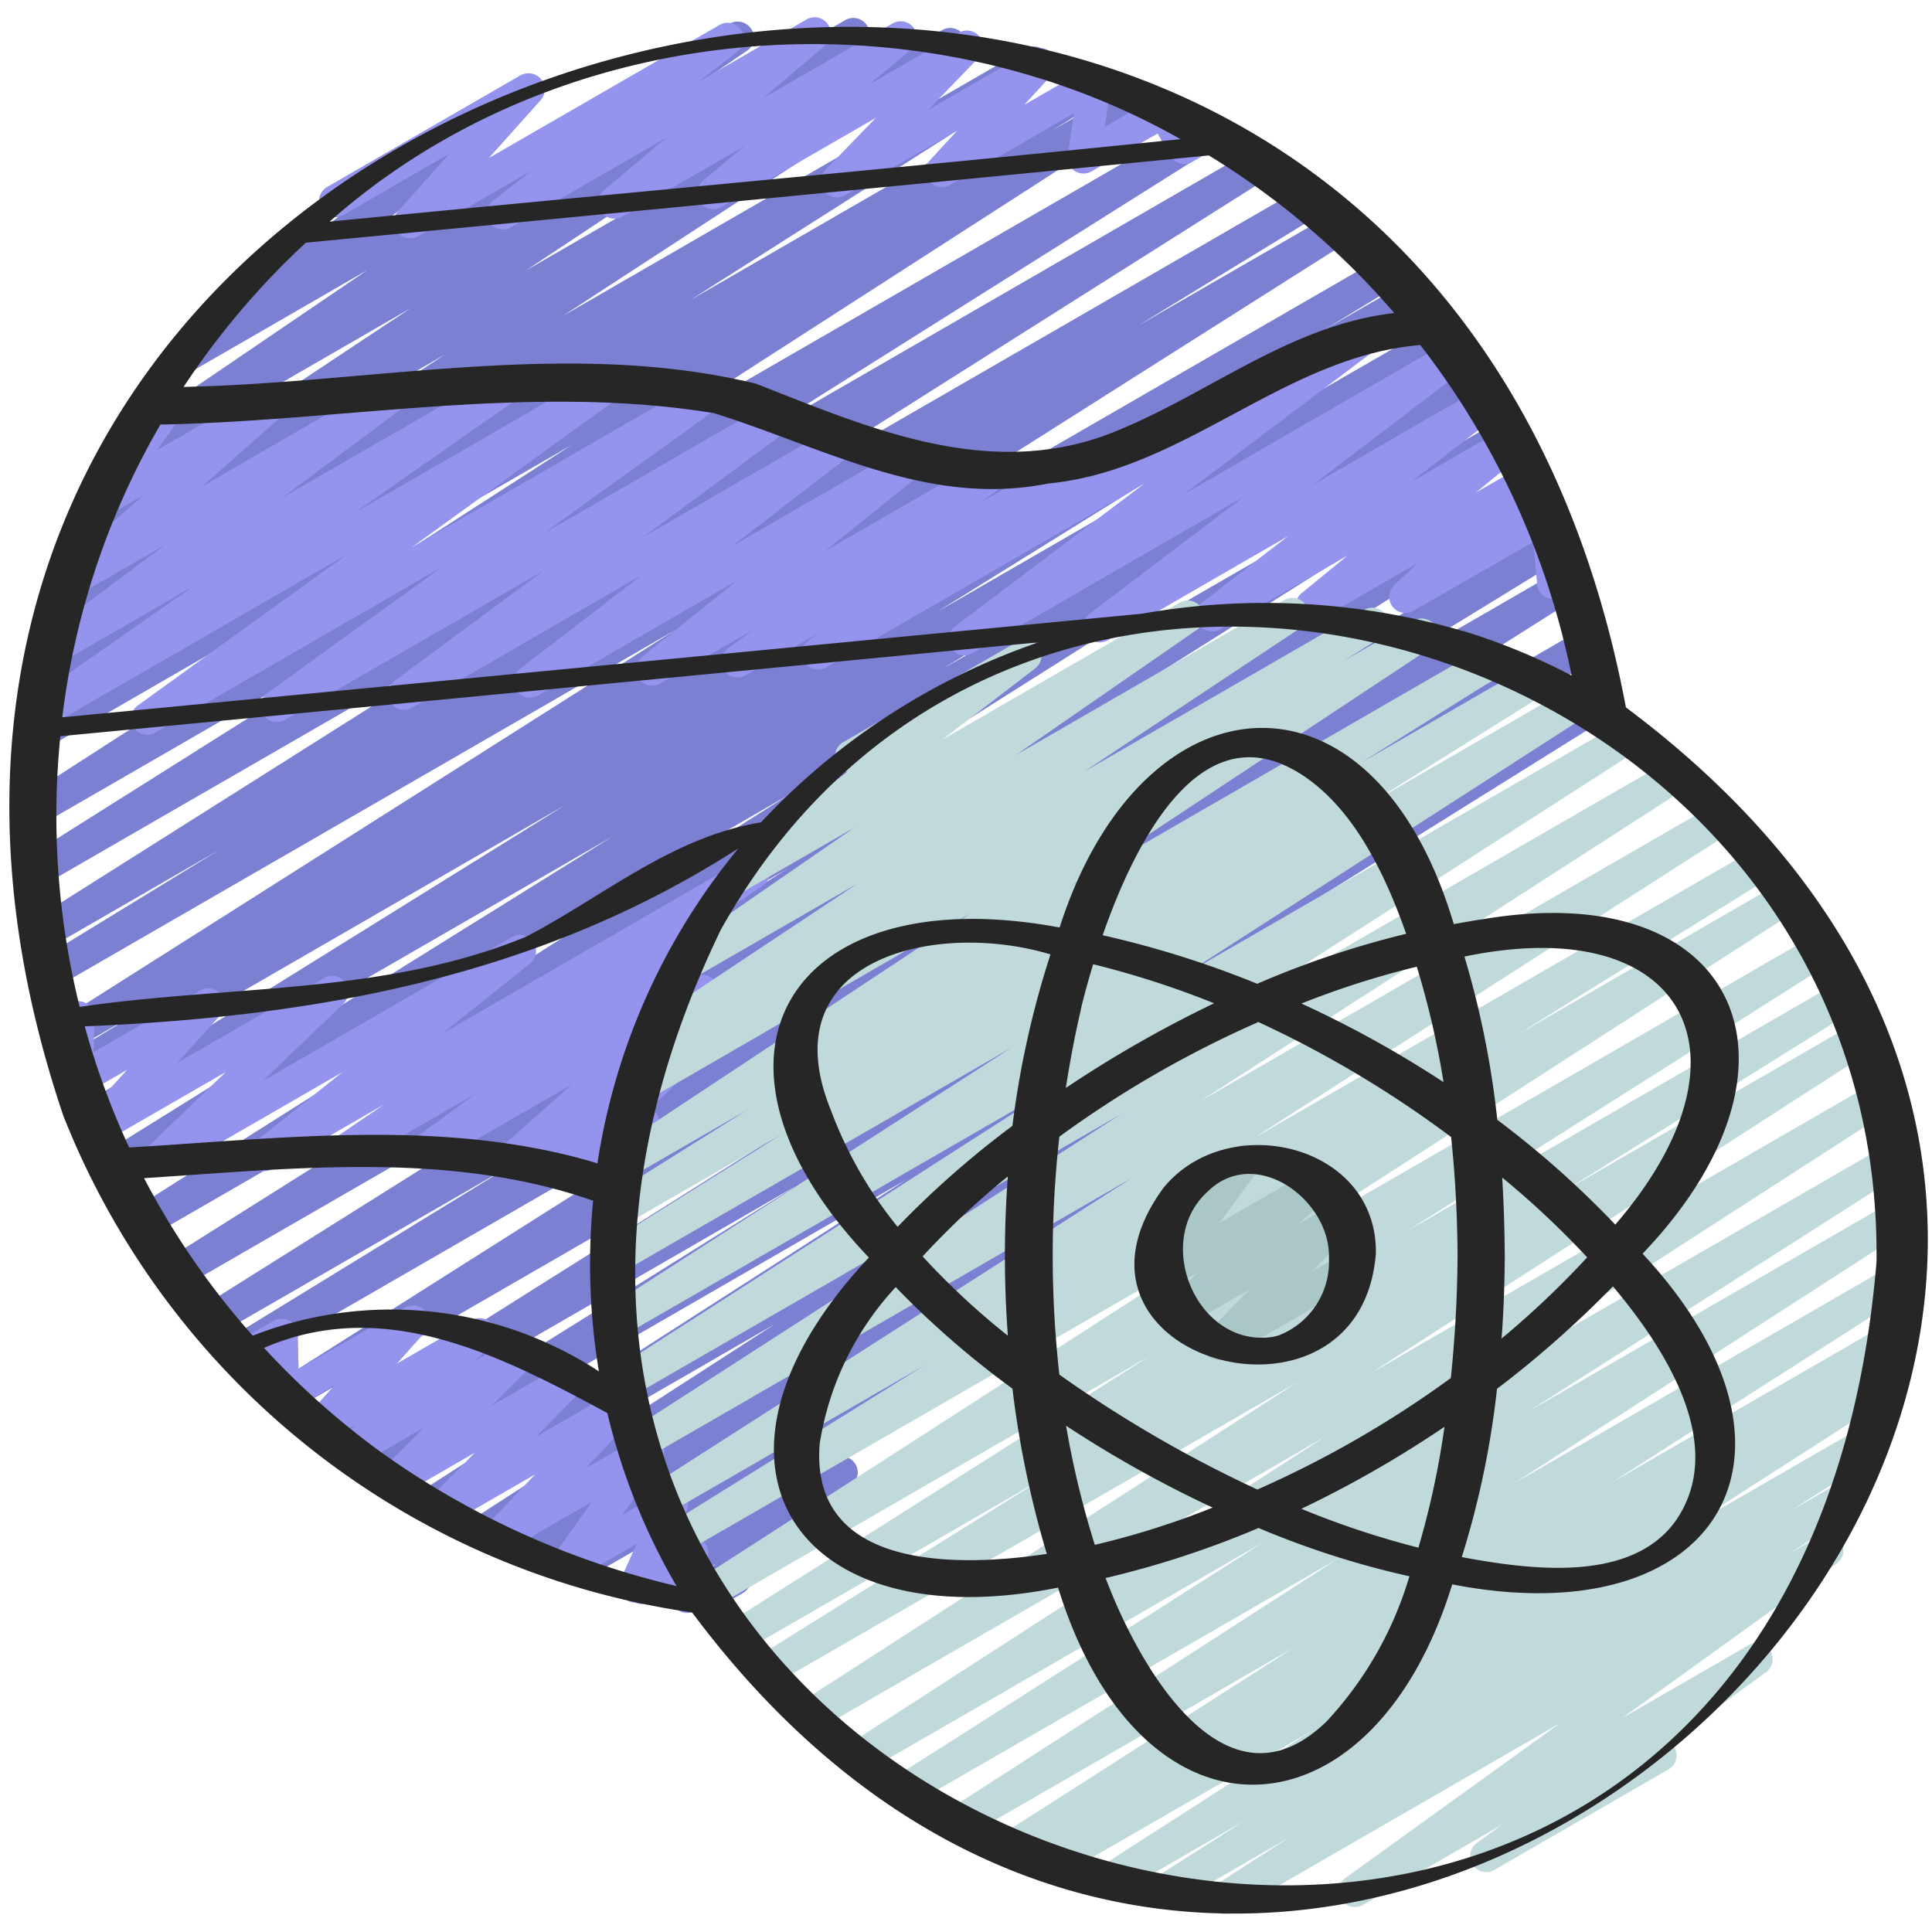 <?xml version="1.0" encoding="UTF-8"?> <svg xmlns="http://www.w3.org/2000/svg" id="Icons" height="512" viewBox="0 0 60 60" width="512"><path d="m21.753 50.158a.5.5 0 0 1 -.334-.872l.8-.714-2.035 1.175a.5.5 0 0 1 -.551-.832l4.077-3.069-5.7 3.291a.5.5 0 0 1 -.524-.851l.6-.394-1.356.783a.5.5 0 0 1 -.524-.852l5.023-3.272-6.011 3.47a.5.5 0 0 1 -.522-.853l9.372-6.049-10.475 6.046a.5.5 0 0 1 -.521-.853l15.092-9.687-16.332 9.429a.5.5 0 0 1 -.515-.857l13.416-8.373-14.248 8.226a.5.5 0 0 1 -.516-.856l17.084-10.759-17.989 10.385a.5.5 0 0 1 -.517-.855l19.311-12.227-20.2 11.662a.5.5 0 0 1 -.512-.858l8.661-5.31-9 5.193a.5.5 0 0 1 -.515-.857l18.508-11.626-19.089 11.02a.5.5 0 0 1 -.517-.856l19.283-12.14-19.789 11.424a.5.5 0 0 1 -.517-.856l20.31-12.841-20.721 11.964a.5.5 0 0 1 -.515-.857l15.792-9.831-15.944 9.2a.5.5 0 0 1 -.514-.858l14.976-9.311-15.023 8.678a.5.5 0 0 1 -.51-.861l2.212-1.342-2.018 1.165a.5.5 0 0 1 -.518-.855l19.275-12.221-19.227 11.1a.5.5 0 0 1 -.511-.859l5.565-3.405-5.262 3.038a.5.5 0 0 1 -.517-.855l16.537-10.446-16.223 9.363a.5.5 0 0 1 -.517-.856l14.491-9.13-14.021 8.097a.5.5 0 0 1 -.52-.852l16.979-10.935-16.317 9.42a.5.5 0 0 1 -.512-.858l1.723-1.059-1.028.593a.5.5 0 0 1 -.518-.855l10.952-6.965-10.012 5.784a.5.5 0 0 1 -.523-.852l12.323-8.032-11 6.352a.5.5 0 0 1 -.526-.85l10.441-6.928-8.677 5.009a.5.5 0 0 1 -.531-.846l7.866-5.349-5.43 3.134a.5.5 0 0 1 -.557-.827l5.092-3.964a.492.492 0 0 1 -.534-.239.5.5 0 0 1 .182-.682l5.985-3.456a.5.5 0 0 1 .556.828l-4.949 3.851 10.912-6.299a.5.5 0 0 1 .531.846l-7.863 5.348 10.919-6.304a.5.5 0 0 1 .526.85l-10.445 6.926 12.937-7.47a.5.5 0 0 1 .523.851l-12.321 8.036 14.392-8.309a.5.5 0 0 1 .519.854l-10.956 6.964 12.42-7.17a.5.5 0 0 1 .511.859l-1.726 1.061 2.454-1.417a.5.5 0 0 1 .52.853l-16.977 10.933 18.578-10.725a.5.5 0 0 1 .517.855l-14.489 9.125 15.581-9a.5.5 0 0 1 .517.855l-16.533 10.455 17.6-10.159a.5.5 0 0 1 .51.859l-5.581 3.414 6.028-3.479a.5.5 0 0 1 .517.854l-19.274 12.217 20.216-11.671a.5.5 0 0 1 .51.86l-2.207 1.34 2.435-1.4a.5.5 0 0 1 .513.857l-14.979 9.309 15.49-8.943a.5.5 0 0 1 .515.858l-15.784 9.826 16.226-9.368a.5.5 0 0 1 .518.855l-20.317 12.844 20.83-12.025a.5.5 0 0 1 .517.855l-19.283 12.145 19.626-11.333a.5.5 0 0 1 .515.856l-18.486 11.619 18.681-10.788a.5.5 0 0 1 .511.859l-8.685 5.329 8.6-4.964a.5.5 0 0 1 .517.855l-19.307 12.219 19.316-11.151a.5.5 0 0 1 .516.855l-17.082 10.758 16.924-9.772a.5.5 0 0 1 .515.857l-13.421 8.377 9.529-5.5a.5.5 0 0 1 .521.853l-15.1 9.69 9.531-5.5a.5.5 0 0 1 .522.852l-9.363 6.043 4.595-2.653a.5.5 0 0 1 .524.852l-5.017 3.269.874-.505a.5.5 0 0 1 .524.851l-2.975 1.946a.5.5 0 0 1 .157.878l-4.678 3.522a.5.5 0 0 1 .288.871l-3.155 2.825a.5.5 0 0 1 -.238.541l-1.079.622a.489.489 0 0 1 -.247.067z" fill="#7b80d2"></path><g fill="#9494ee"><path d="m4.568 22.818a.5.5 0 0 1 -.293-.905l6.485-4.686-9.238 5.333a.5.5 0 0 1 -.536-.843l5.014-3.509-4.131 2.386a.5.5 0 0 1 -.549-.833l3.811-2.842-2.688 1.551a.5.5 0 0 1 -.581-.808l2.589-2.281-1.059.611a.5.5 0 0 1 -.658-.722l1.3-1.831a.43.43 0 0 1 -.061-.084.5.5 0 0 1 .183-.683l.814-.469a.5.5 0 0 1 .657.724l-.748 1.05 3.413-1.967a.5.5 0 0 1 .581.807l-2.588 2.283 5.727-3.306a.5.5 0 0 1 .549.833l-3.811 2.84 6.717-3.877a.5.5 0 0 1 .536.843l-5.013 3.506 7.736-4.465a.5.5 0 0 1 .543.838l-6.484 4.688 9-5.195a.5.5 0 0 1 .543.838l-5.438 3.919 7.182-4.147a.5.5 0 0 1 .547.835l-4.637 3.425 5.968-3.446a.5.5 0 0 1 .555.83l-3.78 2.911 5.3-3.062a.5.5 0 0 1 .564.822l-2.968 2.386 5.11-2.95a.5.5 0 0 1 .549.834l-.794.583 3.043-1.756a.5.5 0 0 1 .542.838l-.34.245 8.382-4.839a.5.5 0 0 1 .551.832l-5.89 4.441 8.2-4.737a.5.5 0 0 1 .552.831l-4.756 3.62 5.194-3a.5.5 0 0 1 .556.828l-2.678 2.067 2.858-1.647a.5.5 0 0 1 .567.819l-1.435 1.175 1.458-.841a.5.5 0 0 1 .592.8l-.726.681.636-.367a.5.5 0 0 1 .748.387l.125 1.347a.5.5 0 0 1 .332.926l-.511.3a.5.5 0 0 1 -.748-.387l-.122-1.312-3.716 2.131a.5.5 0 0 1 -.592-.8l.726-.682-3.05 1.761a.5.5 0 0 1 -.566-.819l1.431-1.17-3.967 2.29a.5.5 0 0 1 -.556-.828l2.679-2.069-5.6 3.234a.5.5 0 0 1 -.553-.831l4.764-3.618-8.411 4.855a.5.5 0 0 1 -.551-.832l5.887-4.438-9.894 5.712a.5.5 0 0 1 -.542-.837l.347-.25-2.3 1.329a.5.5 0 0 1 -.546-.836l.79-.58-2.9 1.673a.5.5 0 0 1 -.563-.822l2.967-2.384-6.194 3.577a.5.5 0 0 1 -.555-.829l3.781-2.912-7.132 4.119a.5.5 0 0 1 -.547-.835l4.636-3.424-8.044 4.641a.5.5 0 0 1 -.543-.838l5.436-3.92-8.92 5.149a.491.491 0 0 1 -.25.067z"></path><path d="m12.729 7.4a.5.5 0 0 1 -.374-.833l1.611-1.8-3.253 1.881a.5.5 0 1 1 -.5-.865l5.957-3.44a.5.5 0 0 1 .623.765l-1.611 1.8 7.168-4.136a.5.5 0 0 1 .556.828l-1.214.943 3.362-1.943a.5.5 0 0 1 .572.814l-1.939 1.642 4.039-2.331a.5.5 0 0 1 .569.817l-1.3 1.081 2.784-1.607a.5.5 0 0 1 .61.78l-1.565 1.619 3.221-1.859a.5.5 0 0 1 .618.77l-.851.928 1.954-1.127a.5.5 0 0 1 .744.51l-.2 1.3 1.572-.908a.5.5 0 0 1 .684.185l.4.693.282-.163a.5.5 0 1 1 .5.865l-.718.415a.483.483 0 0 1 -.38.05.5.5 0 0 1 -.3-.234l-.4-.693-2.05 1.175a.5.5 0 0 1 -.744-.509l.2-1.3-3.856 2.233a.5.5 0 0 1 -.618-.77l.851-.928-3.491 2.012a.5.5 0 0 1 -.609-.781l1.567-1.618-4.8 2.769a.5.5 0 0 1 -.569-.818l1.3-1.082-3.8 2.195a.5.5 0 0 1 -.572-.815l1.941-1.639-4.83 2.788a.5.5 0 0 1 -.557-.828l1.214-.942-3.548 2.048a.494.494 0 0 1 -.25.063z"></path><path d="m18.807 37.284a.506.506 0 0 1 -.361-.153.5.5 0 0 1 -.062-.613l.107-.172-.784.453a.5.5 0 0 1 -.6-.793l.311-.3-1.293.746a.5.5 0 0 1 -.582-.807l2.225-1.971-4.309 2.487a.5.5 0 0 1 -.545-.837l1.872-1.365-3.832 2.212a.5.5 0 0 1 -.531-.846l1.522-1.036-3.489 2.017a.5.5 0 0 1 -.561-.824l2.736-2.182-5.52 3.186a.5.5 0 0 1 -.6-.793l2.5-2.4-3.8 2.191a.5.5 0 0 1 -.62-.768l1.354-1.49-1.305.753a.5.5 0 0 1 -.75-.441l.022-1.138a.514.514 0 0 1 -.456-.25.5.5 0 0 1 .184-.684l.534-.308a.5.5 0 0 1 .75.442l-.017 1.073 3.319-1.915a.5.5 0 0 1 .62.768l-1.354 1.49 4.57-2.638a.5.5 0 0 1 .6.793l-2.5 2.4 7.738-4.471a.5.5 0 0 1 .562.823l-2.737 2.183 9.438-5.448a.5.5 0 0 1 .531.846l-1.523 1.037.224-.129a.5.5 0 0 1 .544.837l-1.871 1.364.484-.278a.5.5 0 0 1 .582.807l-2.228 1.973.572-.329a.5.5 0 0 1 .6.793l-.893.859a.52.52 0 0 1 .17.116.5.5 0 0 1 .062.613l-.687 1.093a.5.5 0 0 1 -.187.676l-.482.279a.505.505 0 0 1 -.254.069z"></path><path d="m21.339 50.092a.513.513 0 0 1 -.277-.083.5.5 0 0 1 -.219-.479l.044-.353-.912.526a.5.5 0 0 1 -.706-.638l.5-1.116-1.953 1.126a.5.5 0 0 1 -.657-.723l1.221-1.708-2.728 1.575a.5.5 0 0 1 -.611-.779l1.583-1.655-2.708 1.564a.5.5 0 0 1 -.605-.785l1.436-1.449-2.32 1.339a.5.5 0 0 1 -.6-.788l1.346-1.334-2.074 1.2a.5.5 0 0 1 -.585-.8l.535-.483-.912.527a.5.5 0 0 1 -.624-.776l.867-.971-1.334.77a.5.5 0 0 1 -.75-.422l-.024-1.067-.453.26a.5.5 0 0 1 -.5-.865l1.181-.684a.5.5 0 0 1 .75.422l.023 1.072 3.3-1.906a.5.5 0 0 1 .623.766l-.867.971 2.336-1.346a.5.5 0 0 1 .585.8l-.535.482 1.3-.752a.5.5 0 0 1 .6.788l-1.346 1.334 2.207-1.273a.5.5 0 0 1 .606.784l-1.432 1.453 2.5-1.445a.5.5 0 0 1 .612.778l-1.578 1.651 1.7-.98a.5.5 0 0 1 .657.724l-1.222 1.709 1.293-.746a.5.5 0 0 1 .706.637l-.5 1.116.443-.254a.5.5 0 0 1 .739.494l-.055.441a.5.5 0 0 1 .242.933l-.6.346a.5.5 0 0 1 -.248.072z"></path></g><path d="m38.047 59.442a.5.5 0 0 1 -.271-.92l2.278-1.467-3.694 2.132a.5.5 0 0 1 -.518-.855l2.8-1.782-4.009 2.314a.5.5 0 0 1 -.521-.853l6.606-4.246-7.918 4.567a.5.5 0 0 1 -.514-.857l.506-.315-1.228.708a.5.5 0 0 1 -.519-.853l9.155-5.858-10.273 5.932a.5.5 0 0 1 -.521-.853l12.158-7.836-13.324 7.688a.5.5 0 0 1 -.518-.855l11.544-7.358-12.447 7.186a.5.5 0 0 1 -.521-.853l14.856-9.59-15.817 9.132a.5.5 0 0 1 -.521-.853l15.474-9.97-16.28 9.4a.5.5 0 0 1 -.515-.856l8.922-5.57-9.263 5.347a.5.5 0 0 1 -.517-.855l13.077-8.284-13.475 7.78a.5.5 0 0 1 -.52-.853l16.265-10.477-16.684 9.632a.5.5 0 0 1 -.514-.857l7.927-4.934-7.947 4.59a.5.5 0 0 1 -.52-.853l14.914-9.559-15.016 8.669a.5.5 0 0 1 -.521-.852l15.171-9.783-15.123 8.731a.5.5 0 0 1 -.521-.854l13.59-8.732-13.351 7.708a.5.5 0 0 1 -.521-.854l12.546-8.076-12.131 7a.5.5 0 0 1 -.515-.856l5.491-3.443-4.93 2.846a.5.5 0 0 1 -.516-.857l4.414-2.769-3.743 2.16a.5.5 0 0 1 -.525-.849l11.2-7.412-10.19 5.889a.5.5 0 0 1 -.517-.855l1.18-.744-.21.121a.5.5 0 0 1 -.526-.849l6.734-4.476-5.216 3.011a.5.5 0 0 1 -.534-.844l5.64-3.9-3.408 1.967a.5.5 0 0 1 -.553-.829l3.753-2.876a.5.5 0 0 1 -.13-.918l5.418-3.126a.5.5 0 0 1 .553.829l-2.894 2.219 7.38-4.261a.5.5 0 0 1 .534.844l-5.638 3.9 8.361-4.827a.5.5 0 0 1 .526.849l-6.748 4.481 8.711-5.028a.5.5 0 0 1 .516.855l-1.182.746 2.181-1.258a.5.5 0 0 1 .526.85l-11.2 7.408 12.974-7.492a.5.5 0 0 1 .516.856l-4.416 2.773 5.252-3.032a.5.5 0 0 1 .515.856l-5.482 3.437 6.239-3.6a.5.5 0 0 1 .521.854l-12.551 8.077 13.65-7.881a.5.5 0 0 1 .521.853l-13.59 8.733 14.551-8.4a.5.5 0 0 1 .52.853l-15.174 9.78 16.059-9.27a.5.5 0 0 1 .52.853l-14.914 9.562 15.6-9a.5.5 0 0 1 .514.857l-7.923 4.929 8.172-4.726a.5.5 0 0 1 .52.853l-16.261 10.476 16.752-9.671a.5.5 0 0 1 .517.855l-13.085 8.288 13.289-7.672a.5.5 0 0 1 .515.857l-8.914 5.565 8.914-5.146a.5.5 0 0 1 .52.852l-15.473 9.97 15.515-8.957a.5.5 0 0 1 .522.852l-14.854 9.588 14.718-8.5a.5.5 0 0 1 .519.855l-11.542 7.36 11.211-6.473a.5.5 0 0 1 .52.853l-12.168 7.848 11.665-6.734a.5.5 0 0 1 .52.854l-9.15 5.853 8.483-4.9a.5.5 0 0 1 .513.857l-.66.411a.5.5 0 0 1 .454.886l-6.592 4.238 5.622-3.243a.5.5 0 0 1 .518.855l-2.8 1.784 1.7-.981a.5.5 0 0 1 .52.853l-2.286 1.474.958-.553a.5.5 0 0 1 .543.838l-6.668 4.809 3.93-2.268a.5.5 0 0 1 .544.837l-2.993 2.179a.486.486 0 0 1 .145.16.5.5 0 0 1 -.183.682l-5.413 3.125a.5.5 0 0 1 -.544-.837l.775-.564-4.307 2.486a.5.5 0 0 1 -.543-.838l6.671-4.811-10.157 5.865a.494.494 0 0 1 -.253.067z" fill="#c0dadc"></path><path d="m37.848 42.238a.5.5 0 0 1 -.358-.849l1.31-1.341-1.95 1.127a.5.5 0 0 1 -.587-.8l.93-.847-.849.491a.5.5 0 0 1 -.655-.727l1.183-1.624h-.008a.5.5 0 0 1 -.5-.865l2.05-1.184a.5.5 0 0 1 .654.727l-1.182 1.624 2.822-1.629a.5.5 0 0 1 .587.8l-.931.846 1.1-.633a.5.5 0 0 1 .607.783l-1.312 1.34.939-.542a.5.5 0 0 1 .5.866l-4.1 2.366a.489.489 0 0 1 -.25.071z" fill="#aac7c8"></path><path d="m1.969 34.656a24.774 24.774 0 0 0 19.525 15.42c19.358 25.956 55.511-8.277 29-28.108-6.787-36.089-60.267-22.035-48.525 12.688zm16.585 1.472c-4.677-1.414-9.718-.777-14.542-.492a24.061 24.061 0 0 1 -1.379-3.762c7.259-.3 14.142-1.564 20.3-5.528a20.1 20.1 0 0 0 -4.379 9.782zm5.079-10.589c-2.769.455-4.879 2.292-7.287 3.548-4.383 1.813-9.246 1.503-13.872 2.183a24.734 24.734 0 0 1 -.6-8.406l30.375-2.915a21.225 21.225 0 0 0 -8.616 5.59zm-19.159 11.05c4.649-.3 9.5-.856 13.946.7a20.423 20.423 0 0 0 .179 5.3 11.788 11.788 0 0 0 -10.749-1.108 24.214 24.214 0 0 1 -3.376-4.892zm7.392 8.534a24.608 24.608 0 0 1 -3.666-3.263c3.758-1.627 7.383.255 10.662 2.023a19.646 19.646 0 0 0 2.148 5.373 25.992 25.992 0 0 1 -9.144-4.133zm46.41-5.929c-2.796 33.567-50.118 19.142-35.887-10.326 9.655-17.261 36.135-8.974 35.887 10.326zm-12.611-19.529a22.076 22.076 0 0 0 -10.209-.605l-33.522 3.217a23.832 23.832 0 0 1 3.047-9.092c5.723-.11 11.5-1.284 17.193-.354 3.411 1.066 6.671 2.934 10.381 2.184 4.243-.4 7.294-3.937 11.553-4.3a24.735 24.735 0 0 1 4.7 10.265 19.766 19.766 0 0 0 -3.143-1.315zm-9-15.344c-8.806.906-17.621 1.7-26.43 2.562 7.152-6.335 18.159-7.241 26.427-2.562zm-27.165 3.215q14.024-1.336 28.041-2.709a24.3 24.3 0 0 1 5.759 4.895c-3.373.387-5.952 2.683-9.035 3.82-3.746 1.312-7.333-.274-10.787-1.626-5.767-1.405-11.924-.02-17.776.1a24.335 24.335 0 0 1 3.798-4.48z" fill="#262626"></path><path d="m36.129 36.894c-3.9 5.349 6.129 8.108 6.6 2.029.049-3.41-4.613-4.477-6.6-2.029zm5.143 2.183a2.455 2.455 0 0 1 -1.573 2.4c.026-.006-.231.054-.138.036-2.358.392-3.785-2.931-2.063-4.5 1.481-1.471 3.831.245 3.774 2.064z" fill="#262626"></path><path d="m46.031 28.551c-.3.039-.589.1-.883.146-2.507-8.434-9.695-7.837-12.241.107-8.446-1.571-11.813 4.067-5.923 10.251-5.955 6.338-2.333 11.9 5.875 10.249 2.607 8.406 9.767 7.945 12.241-.1 8.218 1.6 11.714-4.038 5.912-10.269 5.588-5.851 2.998-11.746-4.981-10.384zm.7 10.391q-.007-1.184-.079-2.372a27.185 27.185 0 0 1 2.639 2.478 27.773 27.773 0 0 1 -2.659 2.522c.068-.877.096-1.755.101-2.628zm-1.466.116c-.008 1.248-.08 2.5-.208 3.738a32.331 32.331 0 0 1 -6.008 3.463 38.834 38.834 0 0 1 -6.149-3.569 33.046 33.046 0 0 1 0-7.39 32.984 32.984 0 0 1 6.18-3.56 33.313 33.313 0 0 1 5.985 3.571c.135 1.246.194 2.499.202 3.747zm-1.216 9.005a26.678 26.678 0 0 1 -3.634-1.206 34.1 34.1 0 0 0 4.445-2.547 26.329 26.329 0 0 1 -.809 3.753zm-10.049-.086a28.111 28.111 0 0 1 -.892-3.7 35.754 35.754 0 0 0 4.552 2.543 25.778 25.778 0 0 1 -3.66 1.157zm-2.706-6.5a23.246 23.246 0 0 1 -2.641-2.458 25.344 25.344 0 0 1 2.647-2.485 33.207 33.207 0 0 0 0 4.947zm2.269-10.119c.088-.374.22-.867.386-1.413a28.027 28.027 0 0 1 3.756 1.213 37.074 37.074 0 0 0 -4.605 2.629c.129-.819.279-1.63.467-2.425zm6.857-.193a26.545 26.545 0 0 1 3.58-1.143 26.537 26.537 0 0 1 .83 3.585 33.5 33.5 0 0 0 -4.406-2.438zm-.246-7.259c1.793 1.003 2.826 3.194 3.496 5.094a28.529 28.529 0 0 0 -4.625 1.552 30.554 30.554 0 0 0 -4.8-1.507c1.03-2.966 3.011-6.768 5.933-5.135zm-14.368 10.579c-1.927-4.733 3.276-5.914 6.818-4.845a28.584 28.584 0 0 0 -1.182 5.324 29.228 29.228 0 0 0 -3.566 3.136 12.848 12.848 0 0 1 -2.07-3.615zm-.35 10.356a9.242 9.242 0 0 1 2.361-4.869 27.92 27.92 0 0 0 3.625 3.153 30.768 30.768 0 0 0 1.068 5.133c-3.174.478-7.35.329-7.054-3.417zm15.751 8.61c-3.134 3.064-5.83-1.678-6.871-4.444a29.342 29.342 0 0 0 4.749-1.554 27.337 27.337 0 0 0 4.685 1.5 11.3 11.3 0 0 1 -2.563 4.498zm10.866-6.269c-1.387 2.022-4.629 1.555-6.676 1.175a27.559 27.559 0 0 0 1.094-5.226 32.373 32.373 0 0 0 3.6-3.182c1.835 2.178 3.462 5.019 1.982 7.233zm-1.909-9.15a29.465 29.465 0 0 0 -3.664-3.255 28.122 28.122 0 0 0 -1.021-5.07c6.821-1.418 9.264 3.015 4.685 8.325z" fill="#262626"></path></svg> 